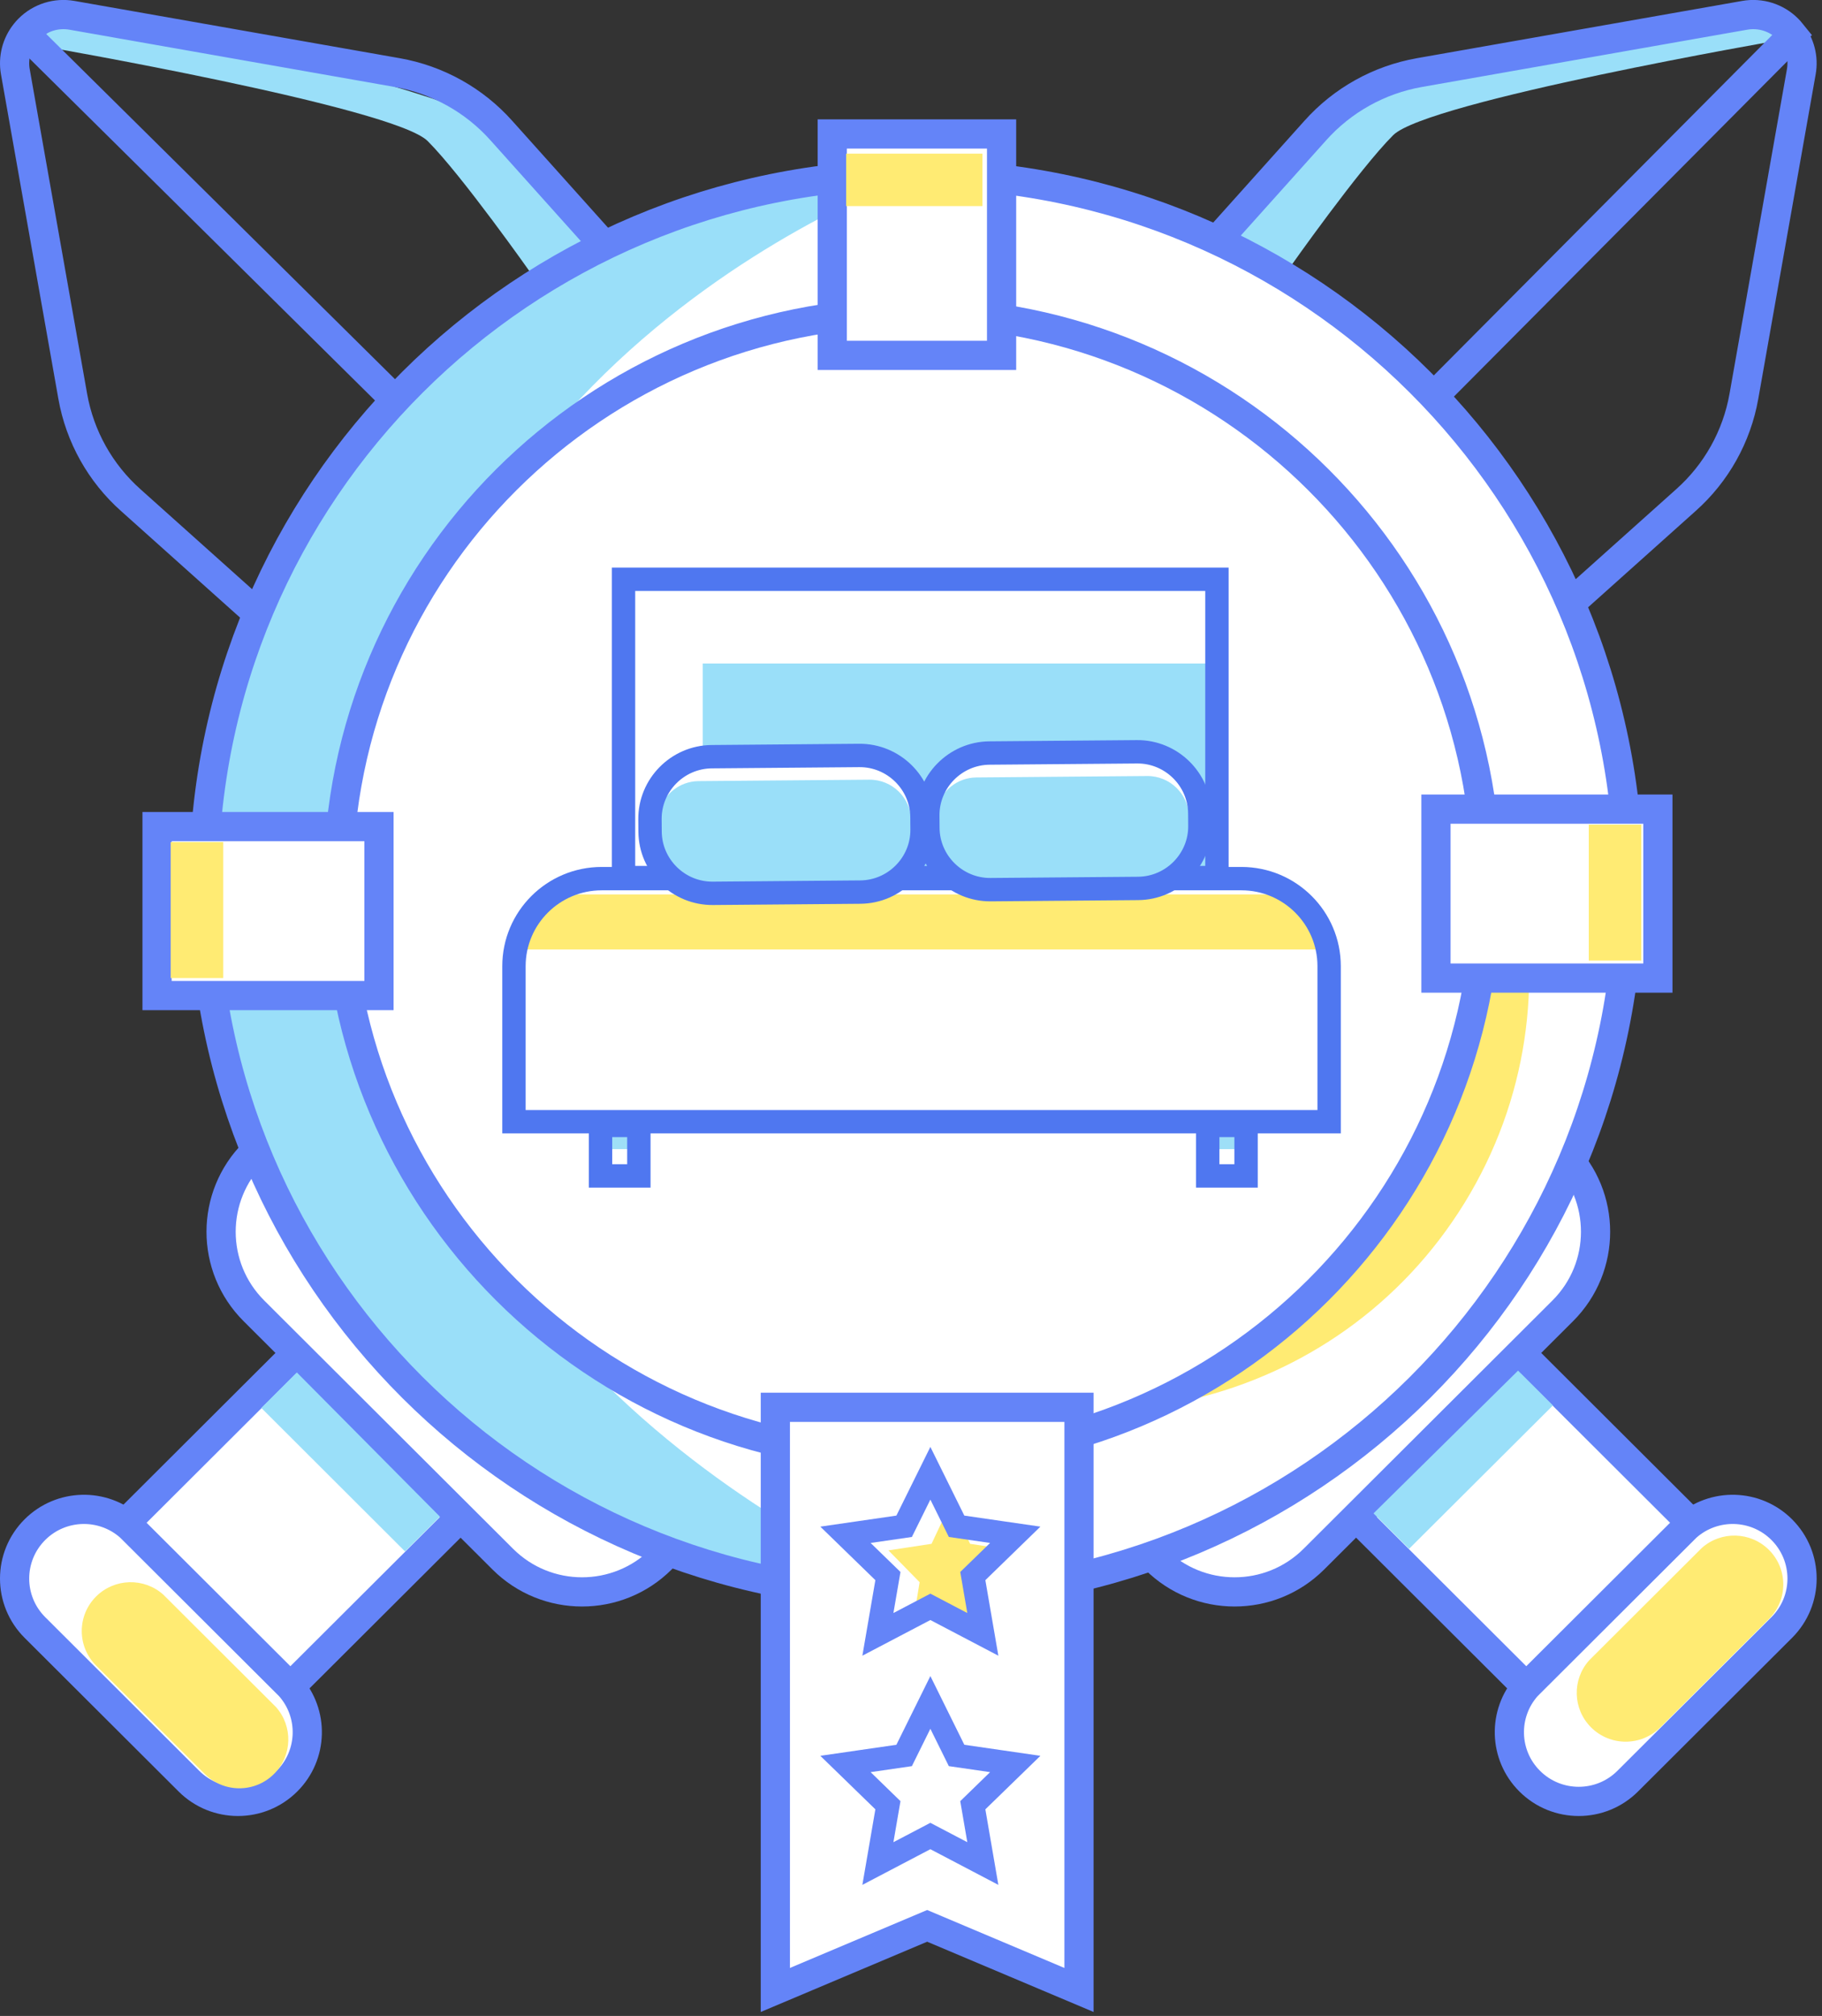 <?xml version="1.0" encoding="UTF-8" standalone="no"?>
<svg width="151px" height="167px" viewBox="0 0 151 167" version="1.1" xmlns="http://www.w3.org/2000/svg" xmlns:xlink="http://www.w3.org/1999/xlink">
    <rect x="0" y="0" width="151" height="167" fill="#333333" stroke="none"/>
    <!-- Generator: Sketch 46.2 (44496) - http://www.bohemiancoding.com/sketch -->
    <title>Page 1</title>
    <desc>Created with Sketch.</desc>
    <defs>
        <polygon id="path-1" points="0 166.669 150.557 166.669 150.557 0 0 0"></polygon>
    </defs>
    <g id="Page-1" stroke="none" stroke-width="1" fill="none" fill-rule="evenodd">
        <g id="Work_UniplacesAcademy" transform="translate(-540, -5746)">
            <g id="Page-1" transform="translate(540, 5746)">
                <path d="M3.337,3.799 C3.337,2.512 4.95,2.351 4.95,2.351 C10.92,0.582 34.634,7.5 37.538,8.787 C40.442,10.074 48.347,20.049 48.347,20.049 L43.991,22.623 C43.991,22.623 38.264,14.498 35.441,11.683 C32.618,8.867 3.337,3.799 3.337,3.799 Z" id="Fill-1" fill="#9ADFF9"></path>
                <path d="M147.562,3.317 C147.562,3.317 118.281,8.385 115.458,11.2 C112.635,14.016 106.908,22.14 106.908,22.14 L102.552,19.566 C102.552,19.566 110.457,9.591 113.36,8.304 C116.264,7.017 139.979,0.099 145.948,1.869 C145.948,1.869 147.562,2.029 147.562,3.317" id="Fill-3" fill="#9ADFF9"></path>
                <polygon id="Fill-5" fill="#FFFFFF" points="141.876 127.896 128.247 141.489 112.389 125.674 126.02 112.082"></polygon>
                <polygon id="Stroke-7" stroke="#6484F8" stroke-width="2.42" points="141.876 127.896 128.247 141.489 112.389 125.674 126.02 112.082"></polygon>
                <path d="M41.554,10.82 C39.302,8.294 36.259,6.602 32.921,6.013 L5.963,1.268 C4.66,1.038 3.33,1.458 2.396,2.39 C2.287,2.498 2.186,2.613 2.093,2.731 C1.374,3.63 1.068,4.799 1.272,5.945 L6.029,32.831 C6.618,36.162 8.317,39.195 10.849,41.443 L95.608,117.304 L106.293,106.648 L117.477,95.493 L41.554,10.82 Z" id="Stroke-9" stroke="#6484F8" stroke-width="2.42"></path>
                <path d="M95.378,116.452 L116.769,95.119 C120.417,91.876 126.014,91.999 129.513,95.489 C133.141,99.107 133.141,104.974 129.513,108.592 L108.887,129.161 C107.073,130.97 104.697,131.874 102.318,131.874 C99.941,131.874 97.564,130.97 95.749,129.161 C92.25,125.671 92.127,120.09 95.378,116.452" id="Fill-11" fill="#FFFFFF"></path>
                <path d="M95.378,116.452 L116.769,95.119 C120.417,91.876 126.014,91.999 129.513,95.489 C133.141,99.107 133.141,104.974 129.513,108.592 L108.887,129.161 C107.073,130.97 104.697,131.874 102.318,131.874 C99.941,131.874 97.564,130.97 95.749,129.161 C92.25,125.671 92.127,120.09 95.378,116.452 Z" id="Stroke-13" stroke="#6484F8" stroke-width="2.42"></path>
                <path d="M126.543,139.686 L139.778,126.487 C142.036,124.481 145.498,124.556 147.664,126.716 C149.908,128.955 149.908,132.584 147.664,134.823 L134.901,147.549 C133.779,148.669 132.308,149.229 130.838,149.229 C129.366,149.229 127.895,148.669 126.773,147.549 C124.608,145.391 124.532,141.937 126.543,139.686" id="Fill-15" fill="#FFFFFF"></path>
                <path d="M126.543,139.686 L139.778,126.487 C142.036,124.481 145.498,124.556 147.664,126.716 C149.908,128.955 149.908,132.584 147.664,134.823 L134.901,147.549 C133.779,148.669 132.308,149.229 130.838,149.229 C129.366,149.229 127.895,148.669 126.773,147.549 C124.608,145.391 124.532,141.937 126.543,139.686 Z" id="Stroke-17" stroke="#6484F8" stroke-width="2.42"></path>
                <polygon id="Fill-19" fill="#FFFFFF" points="24.541 112.081 38.171 125.674 22.313 141.487 8.683 127.896"></polygon>
                <polygon id="Stroke-21" stroke="#6484F8" stroke-width="2.42" points="24.541 112.081 38.171 125.674 22.313 141.487 8.683 127.896"></polygon>
                <path d="M148.464,2.732 L148.465,2.731 C148.37,2.613 148.27,2.498 148.161,2.39 C147.227,1.458 145.896,1.038 144.595,1.268 L117.635,6.013 C114.298,6.602 111.256,8.294 109.002,10.82 L33.079,95.493 L44.263,106.648 L54.949,117.304 L139.707,41.442 C142.24,39.195 143.938,36.162 144.527,32.831 L149.284,5.946 C149.488,4.801 149.183,3.632 148.464,2.732 Z" id="Stroke-23" stroke="#6484F8" stroke-width="2.42"></path>
                <path d="M55.178,116.452 L33.787,95.119 C30.139,91.876 24.543,91.999 21.044,95.489 C17.416,99.107 17.416,104.974 21.044,108.592 L41.669,129.161 C43.483,130.97 45.86,131.874 48.238,131.874 C50.616,131.874 52.993,130.97 54.807,129.161 C58.306,125.671 58.43,120.09 55.178,116.452" id="Fill-25" fill="#FFFFFF"></path>
                <path d="M55.178,116.452 L33.787,95.119 C30.139,91.876 24.543,91.999 21.044,95.489 C17.416,99.107 17.416,104.974 21.044,108.592 L41.669,129.161 C43.483,130.97 45.86,131.874 48.238,131.874 C50.616,131.874 52.993,130.97 54.807,129.161 C58.306,125.671 58.43,120.09 55.178,116.452 Z" id="Stroke-27" stroke="#6484F8" stroke-width="2.42"></path>
                <path d="M24.013,139.686 L10.778,126.487 C8.521,124.481 5.059,124.556 2.893,126.716 C0.649,128.955 0.649,132.584 2.893,134.823 L15.655,147.549 C16.777,148.669 18.248,149.229 19.719,149.229 C21.191,149.229 22.661,148.669 23.784,147.549 C25.948,145.391 26.024,141.937 24.013,139.686" id="Fill-29" fill="#FFFFFF"></path>
                <path d="M24.013,139.686 L10.778,126.487 C8.521,124.481 5.059,124.556 2.893,126.716 C0.649,128.955 0.649,132.584 2.893,134.823 L15.655,147.549 C16.777,148.669 18.248,149.229 19.719,149.229 C21.191,149.229 22.661,148.669 23.784,147.549 C25.948,145.391 26.024,141.937 24.013,139.686 Z" id="Stroke-31" stroke="#6484F8" stroke-width="2.42"></path>
                <path d="M22.868,141.409 L13.528,132.094 C11.935,130.678 9.491,130.731 7.963,132.255 C6.38,133.835 6.38,136.396 7.963,137.976 L16.97,146.957 C17.762,147.747 18.8,148.143 19.837,148.143 C20.876,148.143 21.915,147.747 22.707,146.957 C24.234,145.435 24.288,142.997 22.868,141.409" id="Fill-33" fill="#FFEB73"></path>
                <path d="M135.462,73.463 C135.462,105.984 109.027,132.348 76.417,132.348 C43.808,132.348 17.372,105.984 17.372,73.463 C17.372,40.942 43.808,14.579 76.417,14.579 C109.027,14.579 135.462,40.942 135.462,73.463" id="Fill-35" fill="#FFFFFF"></path>
                <path d="M76.417,132.026 C43.808,132.026 17.372,105.662 17.372,73.141 C17.372,40.62 43.808,14.257 76.417,14.257 C76.417,14.257 32.053,29.219 32.053,73.303 C32.053,115.133 76.417,132.026 76.417,132.026" id="Fill-37" fill="#9ADFF9"></path>
                <path d="M109.448,49.951 C126.503,60.387 131.844,82.635 121.379,99.644 C110.914,116.652 88.606,121.979 71.551,111.543 C71.551,111.543 99.568,117.916 113.753,94.861 C127.214,72.984 109.448,49.951 109.448,49.951" id="Fill-39" fill="#FFEB73"></path>
                <path d="M134.978,73.302 C134.978,105.823 108.543,132.187 75.933,132.187 C43.324,132.187 16.888,105.823 16.888,73.302 C16.888,40.781 43.324,14.418 75.933,14.418 C108.543,14.418 134.978,40.781 134.978,73.302 Z" id="Stroke-41" stroke="#6484F8" stroke-width="2.42"></path>
                <path d="M123.201,73.302 C123.201,99.515 101.894,120.764 75.611,120.764 C49.327,120.764 28.02,99.515 28.02,73.302 C28.02,47.09 49.327,25.841 75.611,25.841 C101.894,25.841 123.201,47.09 123.201,73.302" id="Fill-43" fill="#FFFFFF"></path>
                <path d="M123.201,73.302 C123.201,99.515 101.894,120.764 75.611,120.764 C49.327,120.764 28.02,99.515 28.02,73.302 C28.02,47.09 49.327,25.841 75.611,25.841 C101.894,25.841 123.201,47.09 123.201,73.302 Z" id="Stroke-45" stroke="#6484F8" stroke-width="2.42"></path>
                <polygon id="Fill-47" fill="#9ADFF9" points="33.569 128.523 21.657 116.634 24.602 113.695 36.459 125.641"></polygon>
                <polygon id="Fill-49" fill="#9ADFF9" points="128.7 116.426 116.778 128.305 113.831 125.369 125.81 113.544"></polygon>
                <path d="M131.699,137.547 C130.279,139.135 130.333,141.573 131.86,143.096 C132.653,143.886 133.691,144.282 134.73,144.282 C135.767,144.282 136.805,143.886 137.597,143.096 L146.604,134.115 C148.187,132.535 148.187,129.974 146.604,128.394 C145.076,126.869 142.632,126.817 141.039,128.232 L131.699,137.547 Z" id="Fill-51" fill="#FFEB73"></path>
                <path d="M2.127,2.834 L32.255,32.638" id="Stroke-53" stroke="#6484F8" stroke-width="2.42"></path>
                <path d="M148.287,3.196 L118.402,33.242" id="Stroke-55" stroke="#6484F8" stroke-width="2.42"></path>
                <polygon id="Fill-57" fill="#FFFFFF" points="89.423 164.849 76.84 159.539 64.257 164.849 64.257 116.583 89.423 116.583"></polygon>
                <polygon id="Stroke-59" stroke="#6484F8" stroke-width="2.42" points="89.423 164.849 76.84 159.539 64.257 164.849 64.257 116.583 89.423 116.583"></polygon>
                <polygon id="Fill-61" fill="#FFEB73" points="78.8 124.503 80.397 127.89 83.97 128.433 81.385 131.07 81.995 134.793 78.8 133.035 75.605 134.793 76.215 131.07 73.63 128.433 77.203 127.89"></polygon>
                <polygon id="Stroke-63" stroke="#6484F8" stroke-width="1.936" points="77.105 122.045 79.278 126.438 84.14 127.143 80.622 130.562 81.453 135.391 77.105 133.111 72.756 135.391 73.587 130.562 70.069 127.143 74.931 126.438"></polygon>
                <polygon id="Stroke-65" stroke="#6484F8" stroke-width="1.936" points="77.105 141.029 79.278 145.423 84.14 146.128 80.622 149.547 81.453 154.376 77.105 152.096 72.756 154.376 73.587 149.547 70.069 146.128 74.931 145.423"></polygon>
                <mask id="mask-2" fill="white">
                    <use xlink:href="#path-1"></use>
                </mask>
                <g id="Clip-68"></g>
                <polygon id="Fill-67" fill="#FFFFFF" mask="url(#mask-2)" points="13.016 82.473 31.408 82.473 31.408 68.476 13.016 68.476"></polygon>
                <polygon id="Stroke-69" stroke="#6484F8" stroke-width="2.42" mask="url(#mask-2)" points="13.016 82.473 31.408 82.473 31.408 68.476 13.016 68.476"></polygon>
                <polygon id="Fill-70" fill="#FFFFFF" mask="url(#mask-2)" points="119.007 81.025 137.398 81.025 137.398 67.028 119.007 67.028"></polygon>
                <polygon id="Stroke-71" stroke="#6484F8" stroke-width="2.42" mask="url(#mask-2)" points="119.007 81.025 137.398 81.025 137.398 67.028 119.007 67.028"></polygon>
                <polygon id="Fill-72" fill="#FFFFFF" mask="url(#mask-2)" points="68.972 29.439 83.007 29.439 83.007 11.098 68.972 11.098"></polygon>
                <polygon id="Stroke-73" stroke="#6484F8" stroke-width="2.42" mask="url(#mask-2)" points="68.972 29.439 83.007 29.439 83.007 11.098 68.972 11.098"></polygon>
                <polygon id="Fill-74" fill="#FFEB73" mask="url(#mask-2)" points="14.146 81.025 18.502 81.025 18.502 69.763 14.146 69.763"></polygon>
                <polygon id="Fill-75" fill="#FFEB73" mask="url(#mask-2)" points="70.125 17.073 81.418 17.073 81.418 12.729 70.125 12.729"></polygon>
                <polygon id="Fill-76" fill="#FFEB73" mask="url(#mask-2)" points="131.671 79.577 136.027 79.577 136.027 68.315 131.671 68.315"></polygon>
                <path d="M110.153,93.303 L42.595,93.303 L42.595,80.421 C42.595,76.414 45.852,73.166 49.87,73.166 L102.879,73.166 C106.896,73.166 110.153,76.414 110.153,80.421 L110.153,93.303 Z" id="Fill-77" fill="#FFFFFF" mask="url(#mask-2)"></path>
                <path d="M110.513,78.656 L42.907,78.656 L42.907,78.656 C42.907,76.136 44.955,74.094 47.482,74.094 L104.794,74.094 C107.321,74.094 109.369,76.136 109.369,78.656 L110.513,78.656 Z" id="Fill-78" fill="#FFEB73" mask="url(#mask-2)"></path>
                <polygon id="Fill-79" fill="#FFFFFF" mask="url(#mask-2)" points="51.549 72.7 100.728 72.7 100.728 47.987 51.549 47.987"></polygon>
                <polygon id="Fill-80" fill="#9ADFF9" mask="url(#mask-2)" points="58.241 72.522 101.045 72.522 101.045 54.964 58.241 54.964"></polygon>
                <path d="M110.153,92.923 L42.595,92.923 L42.595,80.041 C42.595,76.034 45.852,72.786 49.87,72.786 L102.879,72.786 C106.896,72.786 110.153,76.034 110.153,80.041 L110.153,92.923 Z" id="Stroke-81" stroke="#4F77F0" stroke-width="1.936" mask="url(#mask-2)"></path>
                <polygon id="Stroke-82" stroke="#4F77F0" stroke-width="1.936" mask="url(#mask-2)" points="51.675 72.7 100.854 72.7 100.854 47.987 51.675 47.987"></polygon>
                <polygon id="Fill-83" fill="#9EDFF7" mask="url(#mask-2)" points="49.896 95.195 52.946 95.195 52.946 93.294 49.896 93.294"></polygon>
                <polygon id="Fill-84" fill="#9EDFF7" mask="url(#mask-2)" points="100.028 95.195 103.078 95.195 103.078 93.294 100.028 93.294"></polygon>
                <polygon id="Stroke-85" stroke="#4F77F0" stroke-width="1.936" mask="url(#mask-2)" points="49.77 97.413 52.946 97.413 52.946 93.23 49.77 93.23"></polygon>
                <polygon id="Stroke-86" stroke="#4F77F0" stroke-width="1.936" mask="url(#mask-2)" points="100.092 97.413 103.269 97.413 103.269 93.23 100.092 93.23"></polygon>
                <path d="M71.301,73.901 L59.078,74.004 C56.24,74.027 53.899,71.731 53.875,68.9 L53.867,67.874 C53.843,65.043 56.146,62.708 58.984,62.685 L71.206,62.582 C74.043,62.559 76.385,64.855 76.409,67.686 L76.417,68.712 C76.441,71.542 74.139,73.878 71.301,73.901" id="Fill-88" fill="#9ADFF9" mask="url(#mask-2)"></path>
                <path d="M57.892,64.708 L72.049,64.589 C73.94,64.573 75.5,66.103 75.516,67.989 L75.54,70.86 C75.62,70.566 75.676,70.262 75.673,69.943 L75.646,66.652 C75.63,64.766 74.07,62.615 72.179,62.631 L58.022,62.749 C56.131,62.764 54.597,64.942 54.613,66.827 L54.616,67.248 C55.01,65.803 56.321,64.721 57.892,64.708" id="Fill-89" fill="#FFFFFF" mask="url(#mask-2)"></path>
                <path d="M71.301,73.901 L59.078,74.004 C56.24,74.027 53.899,71.731 53.875,68.9 L53.867,67.874 C53.843,65.043 56.146,62.708 58.984,62.685 L71.206,62.582 C74.043,62.559 76.385,64.855 76.409,67.686 L76.417,68.712 C76.441,71.542 74.139,73.878 71.301,73.901 Z" id="Stroke-90" stroke="#4F77F0" stroke-width="1.936" mask="url(#mask-2)"></path>
                <path d="M94.325,73.598 L82.103,73.7 C79.265,73.724 76.924,71.427 76.9,68.597 L76.892,67.571 C76.868,64.74 79.17,62.405 82.008,62.381 L94.231,62.279 C97.068,62.256 99.41,64.552 99.434,67.382 L99.442,68.409 C99.466,71.239 97.164,73.574 94.325,73.598" id="Fill-91" fill="#9ADFF9" mask="url(#mask-2)"></path>
                <path d="M80.916,64.404 L95.074,64.286 C96.965,64.27 98.525,65.8 98.54,67.686 L98.565,70.557 C98.645,70.262 98.701,69.959 98.698,69.64 L98.671,66.348 C98.655,64.463 97.095,62.933 95.204,62.327 L81.047,62.446 C79.156,63.083 77.622,64.638 77.637,66.524 L77.641,66.945 C78.035,65.499 79.345,64.417 80.916,64.404" id="Fill-92" fill="#FFFFFF" mask="url(#mask-2)"></path>
                <path d="M94.325,73.598 L82.103,73.7 C79.265,73.724 76.924,71.427 76.9,68.597 L76.892,67.571 C76.868,64.74 79.17,62.405 82.008,62.381 L94.231,62.279 C97.068,62.256 99.41,64.552 99.434,67.382 L99.442,68.409 C99.466,71.239 97.164,73.574 94.325,73.598 Z" id="Stroke-93" stroke="#4F77F0" stroke-width="1.936" mask="url(#mask-2)"></path>
            </g>
        </g>
    </g>
</svg>